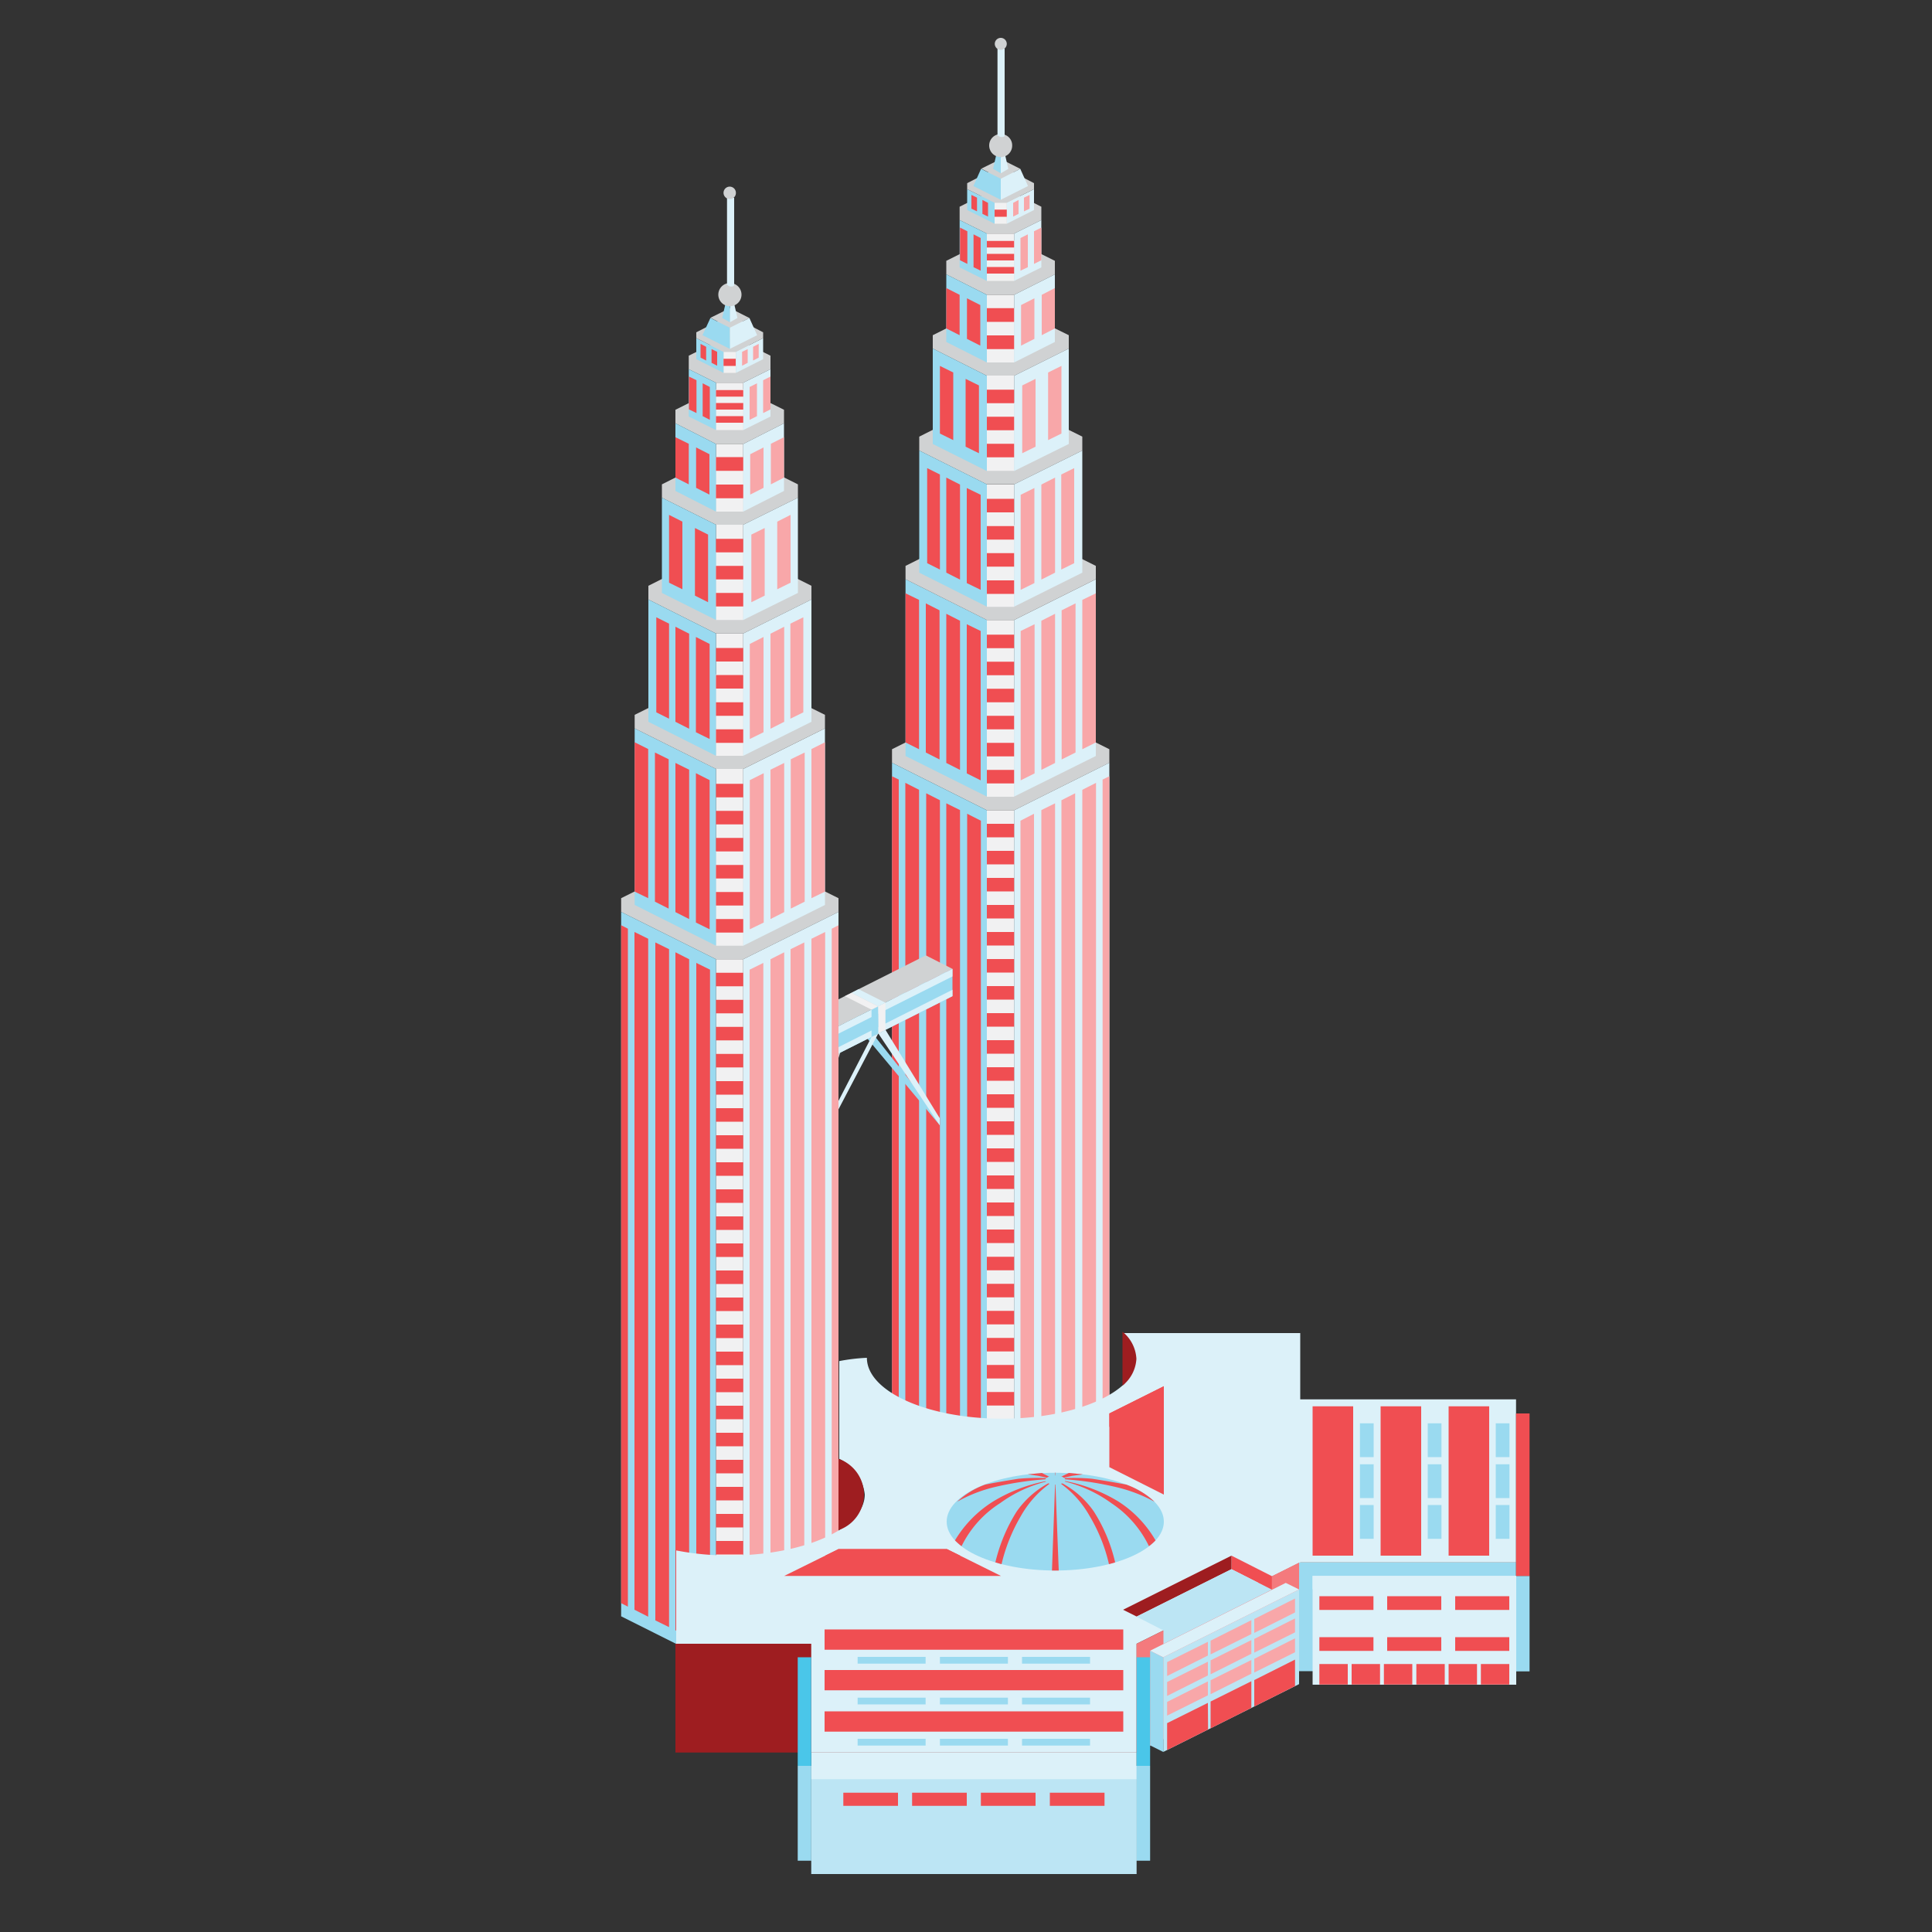 <svg xmlns="http://www.w3.org/2000/svg" viewBox="0 0 100 100"><rect x="0" y="0" width="100" height="100" fill="#333333" stroke="none"/><defs><style>.b0ff6055-3c1a-42e8-9443-a65dfbd14581{fill:#d0d2d3;}.a008544e-a887-4750-85ca-52b9586311c3,.a04e6738-0ea0-4f12-86f1-c31bd79f4d5a,.ada329c9-9a75-4a00-a3a2-ba9395b8b12d,.afdb78f9-b096-4333-b3e5-4594041bb581,.b0ff6055-3c1a-42e8-9443-a65dfbd14581,.b255ae54-2550-483d-a12c-62f6c4609c3f,.b75f6b93-83ef-480c-adfb-5c847c1d2d96,.ba8a91be-91d4-4688-bc63-e645f7694068,.f78381da-125e-49e4-8fa7-9537b46ca23f,.f811ea84-d540-49a7-bb32-411c2b21f317{fill-rule:evenodd;}.a008544e-a887-4750-85ca-52b9586311c3,.a1b93875-0f81-4d1f-8624-3b93d5fd3e56{fill:#f1f1f2;}.f811ea84-d540-49a7-bb32-411c2b21f317,.fa93c3e1-c4c1-4926-bed9-8334db91e149{fill:#dcf1f9;}.b64a9663-c216-4d27-a006-6a61122bcfbb,.b75f6b93-83ef-480c-adfb-5c847c1d2d96{fill:#9adaf0;}.f78381da-125e-49e4-8fa7-9537b46ca23f{fill:#f8a7a9;}.af527576-4858-4eb0-9e8f-e9efcd4bacbf,.b255ae54-2550-483d-a12c-62f6c4609c3f{fill:#f04e52;}.a2ea549a-4ab6-4f92-9ac1-991c442fa5a2,.ada329c9-9a75-4a00-a3a2-ba9395b8b12d{fill:none;}.aa91cd52-304b-41e5-8272-bb7394dfbe84,.afdb78f9-b096-4333-b3e5-4594041bb581{fill:#9e1d20;}.a04e6738-0ea0-4f12-86f1-c31bd79f4d5a{fill:#f47a7d;}.ab830b14-5a38-4a80-8542-fbb05b23d3cd,.ba8a91be-91d4-4688-bc63-e645f7694068{fill:#bce5f4;}.b36e5505-f770-40c1-b64f-4d7fecaf5d70{fill:#4ac6e9;}</style></defs><g id="aa4c24d8-354e-4c05-b138-9ef0042223a7" data-name="Layer 13"><polygon class="b0ff6055-3c1a-42e8-9443-a65dfbd14581" points="57.42 39.48 52.49 41.94 51.08 41.94 46.17 39.48 46.17 38.78 51.08 36.32 52.49 36.32 57.42 38.78 57.42 39.48"/><rect class="a1b93875-0f81-4d1f-8624-3b93d5fd3e56" x="51.08" y="32.09" width="1.41" height="9.15"/><polygon class="f811ea84-d540-49a7-bb32-411c2b21f317" points="56.72 29.98 52.49 32.09 52.49 41.23 56.72 39.13 56.72 29.98"/><polygon class="b75f6b93-83ef-480c-adfb-5c847c1d2d96" points="51.08 32.09 46.87 29.98 46.87 39.13 51.08 41.23 51.08 32.09"/><rect class="a1b93875-0f81-4d1f-8624-3b93d5fd3e56" x="51.08" y="41.94" width="1.41" height="36.46"/><polygon class="b75f6b93-83ef-480c-adfb-5c847c1d2d96" points="51.08 78.4 46.17 75.94 46.17 39.48 51.08 41.94 51.08 78.4"/><polygon class="f811ea84-d540-49a7-bb32-411c2b21f317" points="57.42 75.94 52.49 78.4 52.49 41.94 57.42 39.48 57.42 75.94"/><polygon class="f78381da-125e-49e4-8fa7-9537b46ca23f" points="57.42 75.26 57.07 75.44 57.07 40.35 57.42 40.18 57.42 75.26"/><polygon class="f78381da-125e-49e4-8fa7-9537b46ca23f" points="56.73 75.61 56.02 75.96 56.02 40.88 56.73 40.52 56.73 75.61"/><polygon class="f78381da-125e-49e4-8fa7-9537b46ca23f" points="55.65 76.15 54.94 76.5 54.94 41.42 55.65 41.06 55.65 76.15"/><polygon class="f78381da-125e-49e4-8fa7-9537b46ca23f" points="54.61 76.66 53.9 77.02 53.9 41.93 54.61 41.58 54.61 76.66"/><polygon class="f78381da-125e-49e4-8fa7-9537b46ca23f" points="53.52 77.21 52.82 77.56 52.82 42.48 53.52 42.12 53.52 77.21"/><polygon class="f78381da-125e-49e4-8fa7-9537b46ca23f" points="55.67 31.23 54.95 31.59 54.95 39.31 55.67 38.95 55.67 31.23"/><polygon class="f78381da-125e-49e4-8fa7-9537b46ca23f" points="54.61 31.77 53.9 32.13 53.9 39.85 54.61 39.49 54.61 31.77"/><polygon class="f78381da-125e-49e4-8fa7-9537b46ca23f" points="53.55 32.31 52.83 32.66 52.83 40.39 53.55 40.03 53.55 32.31"/><polygon class="f78381da-125e-49e4-8fa7-9537b46ca23f" points="56.72 30.71 56.02 31.05 56.02 38.78 56.72 38.43 56.72 30.71"/><polygon class="b0ff6055-3c1a-42e8-9443-a65dfbd14581" points="54.6 14.2 54.6 13.5 52.49 12.45 52.49 12.45 52.49 12.43 51.08 12.43 51.08 12.45 51.08 12.45 48.98 13.5 48.98 14.2 51.08 15.26 52.49 15.26 54.6 14.2"/><polygon class="b0ff6055-3c1a-42e8-9443-a65dfbd14581" points="55.32 18.04 52.49 19.45 51.08 19.45 48.28 18.04 48.28 17.35 51.08 15.95 52.49 15.95 55.32 17.35 55.32 18.04"/><rect class="a1b93875-0f81-4d1f-8624-3b93d5fd3e56" x="51.08" y="15.26" width="1.41" height="3.5"/><polygon class="b75f6b93-83ef-480c-adfb-5c847c1d2d96" points="51.08 15.26 48.98 14.2 48.98 17.7 51.08 18.76 51.08 15.26"/><polygon class="f811ea84-d540-49a7-bb32-411c2b21f317" points="54.6 14.2 52.49 15.26 52.49 18.76 54.6 17.7 54.6 14.2"/><polygon class="b0ff6055-3c1a-42e8-9443-a65dfbd14581" points="56.02 23.32 52.49 25.07 51.08 25.07 47.58 23.32 47.58 22.6 51.08 20.84 52.49 20.84 56.02 22.6 56.02 23.32"/><rect class="a1b93875-0f81-4d1f-8624-3b93d5fd3e56" x="51.08" y="19.44" width="1.41" height="4.93"/><polygon class="f811ea84-d540-49a7-bb32-411c2b21f317" points="55.32 18.04 52.49 19.45 52.49 24.38 55.32 22.98 55.32 18.04"/><polygon class="b75f6b93-83ef-480c-adfb-5c847c1d2d96" points="51.08 19.45 48.28 18.04 48.28 22.98 51.08 24.38 51.08 19.45"/><polygon class="b0ff6055-3c1a-42e8-9443-a65dfbd14581" points="56.72 29.98 52.49 32.09 51.08 32.09 46.87 29.98 46.87 29.29 51.08 27.18 52.49 27.18 56.72 29.29 56.72 29.98"/><rect class="a1b93875-0f81-4d1f-8624-3b93d5fd3e56" x="51.08" y="25.08" width="1.41" height="6.33"/><polygon class="f811ea84-d540-49a7-bb32-411c2b21f317" points="56.02 23.32 52.49 25.07 52.49 31.4 56.02 29.64 56.02 23.32"/><polygon class="b75f6b93-83ef-480c-adfb-5c847c1d2d96" points="51.08 25.07 47.58 23.32 47.58 29.64 51.08 31.4 51.08 25.07"/><polygon class="f78381da-125e-49e4-8fa7-9537b46ca23f" points="55.6 24.23 54.93 24.56 54.93 29.48 55.6 29.15 55.6 24.23"/><polygon class="f78381da-125e-49e4-8fa7-9537b46ca23f" points="54.61 24.72 53.9 25.08 53.9 30 54.61 29.64 54.61 24.72"/><polygon class="f78381da-125e-49e4-8fa7-9537b46ca23f" points="53.54 25.26 52.83 25.61 52.83 30.53 53.54 30.18 53.54 25.26"/><polygon class="f78381da-125e-49e4-8fa7-9537b46ca23f" points="54.94 18.94 54.25 19.28 54.25 22.78 54.94 22.44 54.94 18.94"/><polygon class="f78381da-125e-49e4-8fa7-9537b46ca23f" points="53.6 19.61 52.91 19.95 52.91 23.46 53.6 23.12 53.6 19.61"/><polygon class="f78381da-125e-49e4-8fa7-9537b46ca23f" points="54.6 14.91 53.92 15.26 53.92 17.35 54.6 17 54.6 14.91"/><polygon class="f78381da-125e-49e4-8fa7-9537b46ca23f" points="53.54 15.44 52.85 15.79 52.85 17.89 53.54 17.54 53.54 15.44"/><rect class="af527576-4858-4eb0-9e8f-e9efcd4bacbf" x="51.08" y="15.95" width="1.41" height="0.71"/><rect class="af527576-4858-4eb0-9e8f-e9efcd4bacbf" x="51.08" y="17.36" width="1.41" height="0.71"/><rect class="af527576-4858-4eb0-9e8f-e9efcd4bacbf" x="51.08" y="20.17" width="1.41" height="0.7"/><rect class="af527576-4858-4eb0-9e8f-e9efcd4bacbf" x="51.08" y="21.57" width="1.41" height="0.7"/><rect class="af527576-4858-4eb0-9e8f-e9efcd4bacbf" x="51.08" y="22.97" width="1.41" height="0.7"/><rect class="af527576-4858-4eb0-9e8f-e9efcd4bacbf" x="51.08" y="25.82" width="1.41" height="0.7"/><rect class="af527576-4858-4eb0-9e8f-e9efcd4bacbf" x="51.08" y="27.23" width="1.41" height="0.7"/><rect class="af527576-4858-4eb0-9e8f-e9efcd4bacbf" x="51.08" y="28.63" width="1.41" height="0.7"/><rect class="af527576-4858-4eb0-9e8f-e9efcd4bacbf" x="51.08" y="30.04" width="1.41" height="0.7"/><rect class="af527576-4858-4eb0-9e8f-e9efcd4bacbf" x="51.08" y="32.85" width="1.41" height="0.7"/><rect class="af527576-4858-4eb0-9e8f-e9efcd4bacbf" x="51.08" y="34.25" width="1.41" height="0.7"/><rect class="af527576-4858-4eb0-9e8f-e9efcd4bacbf" x="51.08" y="35.65" width="1.41" height="0.7"/><rect class="af527576-4858-4eb0-9e8f-e9efcd4bacbf" x="51.08" y="37.05" width="1.41" height="0.7"/><rect class="af527576-4858-4eb0-9e8f-e9efcd4bacbf" x="51.08" y="38.45" width="1.41" height="0.7"/><rect class="af527576-4858-4eb0-9e8f-e9efcd4bacbf" x="51.08" y="39.85" width="1.41" height="0.7"/><rect class="af527576-4858-4eb0-9e8f-e9efcd4bacbf" x="51.08" y="42.64" width="1.41" height="0.7"/><rect class="af527576-4858-4eb0-9e8f-e9efcd4bacbf" x="51.08" y="44.04" width="1.41" height="0.7"/><rect class="af527576-4858-4eb0-9e8f-e9efcd4bacbf" x="51.08" y="45.44" width="1.41" height="0.7"/><rect class="af527576-4858-4eb0-9e8f-e9efcd4bacbf" x="51.08" y="46.84" width="1.41" height="0.7"/><rect class="af527576-4858-4eb0-9e8f-e9efcd4bacbf" x="51.08" y="48.24" width="1.41" height="0.7"/><rect class="af527576-4858-4eb0-9e8f-e9efcd4bacbf" x="51.08" y="49.64" width="1.41" height="0.7"/><rect class="af527576-4858-4eb0-9e8f-e9efcd4bacbf" x="51.08" y="51.04" width="1.41" height="0.7"/><rect class="af527576-4858-4eb0-9e8f-e9efcd4bacbf" x="51.08" y="52.44" width="1.41" height="0.7"/><rect class="af527576-4858-4eb0-9e8f-e9efcd4bacbf" x="51.08" y="53.84" width="1.41" height="0.7"/><rect class="af527576-4858-4eb0-9e8f-e9efcd4bacbf" x="51.08" y="55.24" width="1.41" height="0.7"/><rect class="af527576-4858-4eb0-9e8f-e9efcd4bacbf" x="51.08" y="56.64" width="1.41" height="0.7"/><rect class="af527576-4858-4eb0-9e8f-e9efcd4bacbf" x="51.08" y="58.04" width="1.41" height="0.7"/><rect class="af527576-4858-4eb0-9e8f-e9efcd4bacbf" x="51.08" y="59.44" width="1.41" height="0.7"/><rect class="af527576-4858-4eb0-9e8f-e9efcd4bacbf" x="51.08" y="60.84" width="1.41" height="0.7"/><rect class="af527576-4858-4eb0-9e8f-e9efcd4bacbf" x="51.08" y="62.24" width="1.41" height="0.7"/><rect class="af527576-4858-4eb0-9e8f-e9efcd4bacbf" x="51.08" y="63.64" width="1.41" height="0.7"/><rect class="af527576-4858-4eb0-9e8f-e9efcd4bacbf" x="51.08" y="65.05" width="1.41" height="0.7"/><rect class="af527576-4858-4eb0-9e8f-e9efcd4bacbf" x="51.08" y="66.45" width="1.41" height="0.7"/><rect class="af527576-4858-4eb0-9e8f-e9efcd4bacbf" x="51.08" y="67.85" width="1.41" height="0.7"/><rect class="af527576-4858-4eb0-9e8f-e9efcd4bacbf" x="51.08" y="69.25" width="1.41" height="0.7"/><rect class="af527576-4858-4eb0-9e8f-e9efcd4bacbf" x="51.08" y="70.65" width="1.41" height="0.7"/><rect class="af527576-4858-4eb0-9e8f-e9efcd4bacbf" x="51.08" y="72.05" width="1.41" height="0.7"/><rect class="af527576-4858-4eb0-9e8f-e9efcd4bacbf" x="51.08" y="73.45" width="1.41" height="0.7"/><rect class="af527576-4858-4eb0-9e8f-e9efcd4bacbf" x="51.08" y="74.85" width="1.41" height="0.7"/><rect class="af527576-4858-4eb0-9e8f-e9efcd4bacbf" x="51.08" y="76.25" width="1.41" height="0.7"/><polygon class="b255ae54-2550-483d-a12c-62f6c4609c3f" points="46.17 75.26 46.52 75.44 46.52 40.35 46.17 40.18 46.17 75.26"/><polygon class="b255ae54-2550-483d-a12c-62f6c4609c3f" points="46.86 75.61 47.57 75.96 47.57 40.88 46.86 40.52 46.86 75.61"/><polygon class="b255ae54-2550-483d-a12c-62f6c4609c3f" points="47.94 76.15 48.65 76.5 48.65 41.42 47.94 41.06 47.94 76.15"/><polygon class="b255ae54-2550-483d-a12c-62f6c4609c3f" points="48.98 76.66 49.69 77.02 49.69 41.93 48.98 41.58 48.98 76.66"/><polygon class="b255ae54-2550-483d-a12c-62f6c4609c3f" points="50.06 77.21 50.77 77.56 50.77 42.48 50.06 42.12 50.06 77.21"/><polygon class="b255ae54-2550-483d-a12c-62f6c4609c3f" points="47.92 31.23 48.63 31.59 48.63 39.31 47.92 38.95 47.92 31.23"/><polygon class="b255ae54-2550-483d-a12c-62f6c4609c3f" points="48.98 31.77 49.69 32.13 49.69 39.85 48.98 39.49 48.98 31.77"/><polygon class="b255ae54-2550-483d-a12c-62f6c4609c3f" points="50.04 32.31 50.76 32.66 50.76 40.39 50.04 40.03 50.04 32.31"/><polygon class="b255ae54-2550-483d-a12c-62f6c4609c3f" points="46.87 30.71 47.57 31.05 47.57 38.78 46.87 38.43 46.87 30.71"/><polygon class="b255ae54-2550-483d-a12c-62f6c4609c3f" points="47.99 24.23 48.65 24.56 48.65 29.48 47.99 29.15 47.99 24.23"/><polygon class="b255ae54-2550-483d-a12c-62f6c4609c3f" points="48.98 24.72 49.69 25.08 49.69 30 48.98 29.64 48.98 24.72"/><polygon class="b255ae54-2550-483d-a12c-62f6c4609c3f" points="50.04 25.26 50.76 25.61 50.76 30.53 50.04 30.18 50.04 25.26"/><polygon class="b255ae54-2550-483d-a12c-62f6c4609c3f" points="48.65 18.94 49.34 19.28 49.34 22.78 48.65 22.44 48.65 18.94"/><polygon class="b255ae54-2550-483d-a12c-62f6c4609c3f" points="49.98 19.61 50.67 19.95 50.67 23.46 49.98 23.12 49.98 19.61"/><polygon class="b255ae54-2550-483d-a12c-62f6c4609c3f" points="48.98 14.91 49.67 15.26 49.67 17.35 48.98 17 48.98 14.91"/><polygon class="b255ae54-2550-483d-a12c-62f6c4609c3f" points="50.05 15.44 50.74 15.79 50.74 17.89 50.05 17.54 50.05 15.44"/><polygon class="b0ff6055-3c1a-42e8-9443-a65dfbd14581" points="53.9 11.39 53.9 10.7 52.49 9.99 51.08 9.99 49.67 10.7 49.67 11.39 51.08 12.09 52.49 12.09 53.9 11.39"/><polygon class="f811ea84-d540-49a7-bb32-411c2b21f317" points="53.9 11.39 52.49 12.09 52.49 14.54 53.9 13.84 53.9 11.39"/><rect class="a1b93875-0f81-4d1f-8624-3b93d5fd3e56" x="51.08" y="12.09" width="1.41" height="2.45"/><polygon class="b75f6b93-83ef-480c-adfb-5c847c1d2d96" points="51.08 12.09 49.67 11.39 49.67 13.84 51.08 14.54 51.08 12.09"/><polygon class="f78381da-125e-49e4-8fa7-9537b46ca23f" points="53.9 11.78 53.52 11.97 53.52 13.66 53.9 13.47 53.9 11.78"/><polygon class="f78381da-125e-49e4-8fa7-9537b46ca23f" points="53.2 12.13 52.82 12.32 52.82 14.01 53.2 13.83 53.2 12.13"/><rect class="af527576-4858-4eb0-9e8f-e9efcd4bacbf" x="51.08" y="12.47" width="1.41" height="0.34"/><rect class="af527576-4858-4eb0-9e8f-e9efcd4bacbf" x="51.08" y="13.14" width="1.41" height="0.34"/><rect class="af527576-4858-4eb0-9e8f-e9efcd4bacbf" x="51.08" y="13.82" width="1.41" height="0.34"/><polygon class="b255ae54-2550-483d-a12c-62f6c4609c3f" points="49.69 11.78 50.07 11.97 50.07 13.66 49.69 13.47 49.69 11.78"/><polygon class="b255ae54-2550-483d-a12c-62f6c4609c3f" points="50.39 12.13 50.76 12.32 50.76 14.01 50.39 13.83 50.39 12.13"/><polygon class="f811ea84-d540-49a7-bb32-411c2b21f317" points="53.52 10.87 52.11 11.58 52.11 10.49 53.52 9.79 53.52 10.87"/><rect class="a1b93875-0f81-4d1f-8624-3b93d5fd3e56" x="51.48" y="10.49" width="0.63" height="1.09"/><polygon class="b75f6b93-83ef-480c-adfb-5c847c1d2d96" points="50.06 10.87 51.48 11.58 51.48 10.49 50.06 9.79 50.06 10.87"/><polygon class="b0ff6055-3c1a-42e8-9443-a65dfbd14581" points="53.52 9.48 53.52 9.79 52.11 10.49 51.48 10.49 50.06 9.79 50.06 9.48 51.8 8.59 53.52 9.48"/><polygon class="f78381da-125e-49e4-8fa7-9537b46ca23f" points="53.29 10.09 53 10.23 53 10.94 53.29 10.8 53.29 10.09"/><polygon class="f78381da-125e-49e4-8fa7-9537b46ca23f" points="52.72 10.35 52.44 10.5 52.44 11.21 52.72 11.07 52.72 10.35"/><polygon class="b255ae54-2550-483d-a12c-62f6c4609c3f" points="50.28 10.09 50.57 10.23 50.57 10.94 50.28 10.8 50.28 10.09"/><polygon class="b255ae54-2550-483d-a12c-62f6c4609c3f" points="50.85 10.35 51.14 10.5 51.14 11.21 50.85 11.07 50.85 10.35"/><polygon class="b0ff6055-3c1a-42e8-9443-a65dfbd14581" points="52.81 8.74 51.8 9.25 50.79 8.73 51.8 8.23 52.81 8.74"/><polygon class="f811ea84-d540-49a7-bb32-411c2b21f317" points="52.81 8.74 51.8 9.25 51.8 10.34 53.21 9.63 52.81 8.74"/><polygon class="b75f6b93-83ef-480c-adfb-5c847c1d2d96" points="50.78 8.74 51.8 9.25 51.8 10.34 50.38 9.63 50.78 8.74"/><polygon class="f811ea84-d540-49a7-bb32-411c2b21f317" points="51.8 8.13 52.02 8 52.19 8.74 51.8 8.97 51.8 8.13"/><polygon class="b75f6b93-83ef-480c-adfb-5c847c1d2d96" points="51.8 8.13 51.57 8 51.4 8.74 51.8 8.97 51.8 8.13"/><path class="b0ff6055-3c1a-42e8-9443-a65dfbd14581" d="M51.8,6.94a.59.59,0,0,0-.6.59.6.6,0,0,0,.6.6.59.59,0,0,0,.59-.6A.58.58,0,0,0,51.8,6.94Z"/><path class="f811ea84-d540-49a7-bb32-411c2b21f317" d="M52,2.52h-.37V7s0,0,0,0,.09.09.19.09S52,7.09,52,7s0,0,0,0Z"/><path class="b0ff6055-3c1a-42e8-9443-a65dfbd14581" d="M51.8,2.58a.31.31,0,1,1,.31-.31A.31.31,0,0,1,51.8,2.58Z"/><polygon class="b0ff6055-3c1a-42e8-9443-a65dfbd14581" points="54.62 76.22 54.63 76.22 54.62 76.58 54.61 76.22 54.62 76.22"/><rect class="af527576-4858-4eb0-9e8f-e9efcd4bacbf" x="51.48" y="10.85" width="0.63" height="0.37"/><polyline class="ada329c9-9a75-4a00-a3a2-ba9395b8b12d" points="51.08 35.65 51.08 32.09 52.49 32.09 52.49 41.23 51.08 41.23 51.08 35.65"/><rect class="a2ea549a-4ab6-4f92-9ac1-991c442fa5a2" x="51.08" y="41.94" width="1.41" height="36.46"/><rect class="a2ea549a-4ab6-4f92-9ac1-991c442fa5a2" x="51.08" y="15.26" width="1.41" height="3.5"/><rect class="a2ea549a-4ab6-4f92-9ac1-991c442fa5a2" x="51.08" y="19.44" width="1.41" height="4.93"/><rect class="a2ea549a-4ab6-4f92-9ac1-991c442fa5a2" x="51.08" y="25.08" width="1.41" height="6.33"/><rect class="a2ea549a-4ab6-4f92-9ac1-991c442fa5a2" x="51.08" y="12.09" width="1.41" height="2.45"/><rect class="a2ea549a-4ab6-4f92-9ac1-991c442fa5a2" x="51.48" y="10.49" width="0.63" height="1.09"/><polygon class="ada329c9-9a75-4a00-a3a2-ba9395b8b12d" points="56.72 29.98 52.49 32.09 52.49 41.23 56.72 39.13 56.72 29.98"/><polygon class="ada329c9-9a75-4a00-a3a2-ba9395b8b12d" points="57.42 75.94 52.49 78.4 52.49 41.94 57.42 39.48 57.42 75.94"/><polygon class="ada329c9-9a75-4a00-a3a2-ba9395b8b12d" points="54.6 14.2 52.49 15.26 52.49 18.76 54.6 17.7 54.6 14.2"/><polygon class="ada329c9-9a75-4a00-a3a2-ba9395b8b12d" points="55.32 18.04 52.49 19.45 52.49 24.38 55.32 22.98 55.32 18.04"/><polygon class="ada329c9-9a75-4a00-a3a2-ba9395b8b12d" points="56.02 23.32 52.49 25.07 52.49 31.4 56.02 29.64 56.02 23.32"/><polygon class="ada329c9-9a75-4a00-a3a2-ba9395b8b12d" points="53.9 11.39 52.49 12.09 52.49 14.54 53.9 13.84 53.9 11.39"/><polygon class="ada329c9-9a75-4a00-a3a2-ba9395b8b12d" points="53.52 10.87 52.11 11.58 52.11 10.49 53.52 9.79 53.52 10.87"/><polygon class="ada329c9-9a75-4a00-a3a2-ba9395b8b12d" points="52.81 8.74 51.8 9.25 51.8 10.34 53.21 9.63 52.81 8.74"/><polygon class="ada329c9-9a75-4a00-a3a2-ba9395b8b12d" points="51.8 8.13 52.02 8 52.19 8.74 51.8 8.97 51.8 8.13"/><path class="ada329c9-9a75-4a00-a3a2-ba9395b8b12d" d="M52,2.52h-.37V7s0,0,0,0,.09.09.19.09S52,7.09,52,7s0,0,0,0Z"/><polygon class="ada329c9-9a75-4a00-a3a2-ba9395b8b12d" points="51.08 32.09 46.87 29.98 46.87 39.13 51.08 41.23 51.08 32.09"/><polygon class="ada329c9-9a75-4a00-a3a2-ba9395b8b12d" points="51.08 78.4 46.17 75.94 46.17 39.48 51.08 41.94 51.08 78.4"/><polygon class="ada329c9-9a75-4a00-a3a2-ba9395b8b12d" points="51.08 15.26 48.98 14.2 48.98 17.7 51.08 18.76 51.08 15.26"/><polygon class="ada329c9-9a75-4a00-a3a2-ba9395b8b12d" points="51.08 19.45 48.28 18.04 48.28 22.98 51.08 24.38 51.08 19.45"/><polygon class="ada329c9-9a75-4a00-a3a2-ba9395b8b12d" points="51.08 25.07 47.58 23.32 47.58 29.64 51.08 31.4 51.08 25.07"/><polygon class="ada329c9-9a75-4a00-a3a2-ba9395b8b12d" points="51.08 12.09 49.67 11.39 49.67 13.84 51.08 14.54 51.08 12.09"/><polygon class="ada329c9-9a75-4a00-a3a2-ba9395b8b12d" points="50.06 10.87 51.48 11.58 51.48 10.49 50.06 9.79 50.06 10.87"/><polygon class="ada329c9-9a75-4a00-a3a2-ba9395b8b12d" points="50.78 8.74 51.8 9.25 51.8 10.34 50.38 9.63 50.78 8.74"/><polygon class="ada329c9-9a75-4a00-a3a2-ba9395b8b12d" points="51.8 8.13 51.57 8 51.4 8.74 51.8 8.97 51.8 8.13"/><polygon class="b0ff6055-3c1a-42e8-9443-a65dfbd14581" points="43.72 52.96 40.94 61.75 40.94 62.11 44.06 52.79 43.72 52.96"/><polygon class="b75f6b93-83ef-480c-adfb-5c847c1d2d96" points="44.45 52.59 48.64 57.88 48.64 58.24 44.08 52.78 44.45 52.59"/><polygon class="f811ea84-d540-49a7-bb32-411c2b21f317" points="48.64 57.88 45.83 53.3 45.46 53.49 48.64 58.24 48.64 57.88"/><polygon class="f811ea84-d540-49a7-bb32-411c2b21f317" points="40.94 61.75 45.11 53.67 45.46 53.49 40.94 62.11 40.94 61.75"/><polygon class="b0ff6055-3c1a-42e8-9443-a65dfbd14581" points="49.3 50.15 47.92 49.45 40.23 53.32 41.61 54.02 49.3 50.15"/><polygon class="b75f6b93-83ef-480c-adfb-5c847c1d2d96" points="49.3 50.15 49.3 51.56 41.61 55.43 41.61 54.02 49.3 50.15"/><polygon class="f811ea84-d540-49a7-bb32-411c2b21f317" points="49.3 51.23 49.3 51.56 41.61 55.43 41.61 55.1 49.3 51.23"/><polygon class="f811ea84-d540-49a7-bb32-411c2b21f317" points="49.3 50.15 49.3 50.54 41.61 54.4 41.61 54.02 49.3 50.15"/><polygon class="a008544e-a887-4750-85ca-52b9586311c3" points="45.83 51.9 45.83 53.3 45.46 53.49 45.45 52.09 45.83 51.9"/><polygon class="b75f6b93-83ef-480c-adfb-5c847c1d2d96" points="45.11 52.26 45.11 53.67 45.46 53.49 45.45 52.09 45.11 52.26"/><polygon class="f811ea84-d540-49a7-bb32-411c2b21f317" points="45.83 51.9 44.44 51.2 44.07 51.39 45.45 52.09 45.83 51.9"/><polygon class="a008544e-a887-4750-85ca-52b9586311c3" points="45.11 52.26 43.73 51.56 44.07 51.39 45.45 52.09 45.11 52.26"/><polygon class="b0ff6055-3c1a-42e8-9443-a65dfbd14581" points="43.4 47.2 38.47 49.65 37.06 49.65 32.15 47.2 32.15 46.49 37.06 44.04 38.47 44.04 43.4 46.49 43.4 47.2"/><rect class="a1b93875-0f81-4d1f-8624-3b93d5fd3e56" x="37.06" y="39.8" width="1.41" height="9.15"/><polygon class="f811ea84-d540-49a7-bb32-411c2b21f317" points="42.7 37.7 38.47 39.8 38.47 48.95 42.7 46.84 42.7 37.7"/><polygon class="b75f6b93-83ef-480c-adfb-5c847c1d2d96" points="37.06 39.8 32.85 37.7 32.85 46.84 37.06 48.95 37.06 39.8"/><rect class="a1b93875-0f81-4d1f-8624-3b93d5fd3e56" x="37.06" y="49.65" width="1.41" height="36.46"/><polygon class="b75f6b93-83ef-480c-adfb-5c847c1d2d96" points="37.06 86.12 32.15 83.66 32.15 47.2 37.06 49.65 37.06 86.12"/><polygon class="f811ea84-d540-49a7-bb32-411c2b21f317" points="43.4 83.66 38.47 86.12 38.47 49.65 43.4 47.2 43.4 83.66"/><polygon class="f78381da-125e-49e4-8fa7-9537b46ca23f" points="43.4 82.98 43.05 83.16 43.05 48.07 43.4 47.89 43.4 82.98"/><polygon class="f78381da-125e-49e4-8fa7-9537b46ca23f" points="42.71 83.32 42 83.68 42 48.59 42.71 48.24 42.71 83.32"/><polygon class="f78381da-125e-49e4-8fa7-9537b46ca23f" points="41.63 83.87 40.92 84.22 40.92 49.13 41.63 48.78 41.63 83.87"/><polygon class="f78381da-125e-49e4-8fa7-9537b46ca23f" points="40.59 84.38 39.88 84.73 39.88 49.65 40.59 49.29 40.59 84.38"/><polygon class="f78381da-125e-49e4-8fa7-9537b46ca23f" points="39.51 84.92 38.8 85.28 38.8 50.19 39.51 49.84 39.51 84.92"/><polygon class="f78381da-125e-49e4-8fa7-9537b46ca23f" points="41.65 38.95 40.93 39.3 40.93 47.03 41.65 46.67 41.65 38.95"/><polygon class="f78381da-125e-49e4-8fa7-9537b46ca23f" points="40.59 39.49 39.88 39.84 39.88 47.57 40.59 47.21 40.59 39.49"/><polygon class="f78381da-125e-49e4-8fa7-9537b46ca23f" points="39.53 40.02 38.81 40.38 38.81 48.1 39.53 47.75 39.53 40.02"/><polygon class="f78381da-125e-49e4-8fa7-9537b46ca23f" points="42.7 38.42 42 38.77 42 46.49 42.7 46.15 42.7 38.42"/><polygon class="b0ff6055-3c1a-42e8-9443-a65dfbd14581" points="40.58 21.91 40.58 21.21 38.47 20.16 38.47 20.16 38.47 20.15 37.06 20.15 37.06 20.16 37.06 20.16 34.96 21.21 34.96 21.91 37.06 22.98 38.47 22.98 40.58 21.91"/><polygon class="b0ff6055-3c1a-42e8-9443-a65dfbd14581" points="41.3 25.76 38.47 27.16 37.06 27.16 34.26 25.76 34.26 25.07 37.06 23.66 38.47 23.66 41.3 25.07 41.3 25.76"/><rect class="a1b93875-0f81-4d1f-8624-3b93d5fd3e56" x="37.06" y="22.98" width="1.41" height="3.5"/><polygon class="b75f6b93-83ef-480c-adfb-5c847c1d2d96" points="37.06 22.98 34.96 21.91 34.96 25.41 37.06 26.48 37.06 22.98"/><polygon class="f811ea84-d540-49a7-bb32-411c2b21f317" points="40.58 21.91 38.47 22.98 38.47 26.48 40.58 25.41 40.58 21.91"/><polygon class="b0ff6055-3c1a-42e8-9443-a65dfbd14581" points="42 31.03 38.47 32.79 37.06 32.79 33.56 31.03 33.56 30.32 37.06 28.56 38.47 28.56 42 30.32 42 31.03"/><rect class="a1b93875-0f81-4d1f-8624-3b93d5fd3e56" x="37.06" y="27.16" width="1.41" height="4.93"/><polygon class="f811ea84-d540-49a7-bb32-411c2b21f317" points="41.3 25.76 38.47 27.16 38.47 32.09 41.3 30.69 41.3 25.76"/><polygon class="b75f6b93-83ef-480c-adfb-5c847c1d2d96" points="37.06 27.16 34.26 25.76 34.26 30.69 37.06 32.09 37.06 27.16"/><polygon class="b0ff6055-3c1a-42e8-9443-a65dfbd14581" points="42.7 37.7 38.47 39.8 37.06 39.8 32.85 37.7 32.85 37 37.06 34.9 38.47 34.9 42.7 37 42.7 37.7"/><rect class="a1b93875-0f81-4d1f-8624-3b93d5fd3e56" x="37.06" y="32.79" width="1.41" height="6.33"/><polygon class="f811ea84-d540-49a7-bb32-411c2b21f317" points="42 31.03 38.47 32.79 38.47 39.12 42 37.36 42 31.03"/><polygon class="b75f6b93-83ef-480c-adfb-5c847c1d2d96" points="37.06 32.79 33.56 31.03 33.56 37.36 37.06 39.12 37.06 32.79"/><polygon class="f78381da-125e-49e4-8fa7-9537b46ca23f" points="41.58 31.95 40.91 32.28 40.91 37.2 41.58 36.87 41.58 31.95"/><polygon class="f78381da-125e-49e4-8fa7-9537b46ca23f" points="40.59 32.44 39.88 32.8 39.88 37.72 40.59 37.36 40.59 32.44"/><polygon class="f78381da-125e-49e4-8fa7-9537b46ca23f" points="39.52 32.97 38.81 33.33 38.81 38.25 39.52 37.9 39.52 32.97"/><polygon class="f78381da-125e-49e4-8fa7-9537b46ca23f" points="40.92 26.65 40.23 27 40.23 30.5 40.92 30.16 40.92 26.65"/><polygon class="f78381da-125e-49e4-8fa7-9537b46ca23f" points="39.58 27.33 38.89 27.67 38.89 31.17 39.58 30.83 39.58 27.33"/><polygon class="f78381da-125e-49e4-8fa7-9537b46ca23f" points="40.58 22.63 39.9 22.97 39.9 25.07 40.58 24.72 40.58 22.63"/><polygon class="f78381da-125e-49e4-8fa7-9537b46ca23f" points="39.52 23.16 38.83 23.51 38.83 25.6 39.52 25.25 39.52 23.16"/><rect class="af527576-4858-4eb0-9e8f-e9efcd4bacbf" x="37.06" y="23.66" width="1.41" height="0.71"/><rect class="af527576-4858-4eb0-9e8f-e9efcd4bacbf" x="37.06" y="25.08" width="1.41" height="0.71"/><rect class="af527576-4858-4eb0-9e8f-e9efcd4bacbf" x="37.06" y="27.89" width="1.41" height="0.7"/><rect class="af527576-4858-4eb0-9e8f-e9efcd4bacbf" x="37.06" y="29.29" width="1.41" height="0.7"/><rect class="af527576-4858-4eb0-9e8f-e9efcd4bacbf" x="37.06" y="30.69" width="1.41" height="0.7"/><rect class="af527576-4858-4eb0-9e8f-e9efcd4bacbf" x="37.06" y="33.54" width="1.41" height="0.7"/><rect class="af527576-4858-4eb0-9e8f-e9efcd4bacbf" x="37.06" y="34.94" width="1.41" height="0.7"/><rect class="af527576-4858-4eb0-9e8f-e9efcd4bacbf" x="37.06" y="36.35" width="1.41" height="0.7"/><rect class="af527576-4858-4eb0-9e8f-e9efcd4bacbf" x="37.06" y="37.75" width="1.41" height="0.7"/><rect class="af527576-4858-4eb0-9e8f-e9efcd4bacbf" x="37.06" y="40.57" width="1.41" height="0.7"/><rect class="af527576-4858-4eb0-9e8f-e9efcd4bacbf" x="37.06" y="41.97" width="1.41" height="0.7"/><rect class="af527576-4858-4eb0-9e8f-e9efcd4bacbf" x="37.06" y="43.37" width="1.41" height="0.7"/><rect class="af527576-4858-4eb0-9e8f-e9efcd4bacbf" x="37.06" y="44.77" width="1.41" height="0.7"/><rect class="af527576-4858-4eb0-9e8f-e9efcd4bacbf" x="37.06" y="46.17" width="1.41" height="0.7"/><rect class="af527576-4858-4eb0-9e8f-e9efcd4bacbf" x="37.06" y="47.57" width="1.41" height="0.7"/><rect class="af527576-4858-4eb0-9e8f-e9efcd4bacbf" x="37.06" y="50.35" width="1.41" height="0.7"/><rect class="af527576-4858-4eb0-9e8f-e9efcd4bacbf" x="37.06" y="51.75" width="1.41" height="0.7"/><rect class="af527576-4858-4eb0-9e8f-e9efcd4bacbf" x="37.06" y="53.15" width="1.41" height="0.7"/><rect class="af527576-4858-4eb0-9e8f-e9efcd4bacbf" x="37.06" y="54.55" width="1.41" height="0.7"/><rect class="af527576-4858-4eb0-9e8f-e9efcd4bacbf" x="37.06" y="55.96" width="1.41" height="0.7"/><rect class="af527576-4858-4eb0-9e8f-e9efcd4bacbf" x="37.06" y="57.36" width="1.41" height="0.7"/><rect class="af527576-4858-4eb0-9e8f-e9efcd4bacbf" x="37.06" y="58.76" width="1.41" height="0.7"/><rect class="af527576-4858-4eb0-9e8f-e9efcd4bacbf" x="37.06" y="60.16" width="1.41" height="0.7"/><rect class="af527576-4858-4eb0-9e8f-e9efcd4bacbf" x="37.06" y="61.56" width="1.41" height="0.7"/><rect class="af527576-4858-4eb0-9e8f-e9efcd4bacbf" x="37.06" y="62.96" width="1.41" height="0.7"/><rect class="af527576-4858-4eb0-9e8f-e9efcd4bacbf" x="37.06" y="64.36" width="1.41" height="0.7"/><rect class="af527576-4858-4eb0-9e8f-e9efcd4bacbf" x="37.06" y="65.76" width="1.41" height="0.7"/><rect class="af527576-4858-4eb0-9e8f-e9efcd4bacbf" x="37.06" y="67.16" width="1.41" height="0.7"/><rect class="af527576-4858-4eb0-9e8f-e9efcd4bacbf" x="37.06" y="68.56" width="1.41" height="0.7"/><rect class="af527576-4858-4eb0-9e8f-e9efcd4bacbf" x="37.06" y="69.96" width="1.41" height="0.7"/><rect class="af527576-4858-4eb0-9e8f-e9efcd4bacbf" x="37.06" y="71.36" width="1.41" height="0.7"/><rect class="af527576-4858-4eb0-9e8f-e9efcd4bacbf" x="37.06" y="72.76" width="1.41" height="0.7"/><rect class="af527576-4858-4eb0-9e8f-e9efcd4bacbf" x="37.06" y="74.16" width="1.41" height="0.7"/><rect class="af527576-4858-4eb0-9e8f-e9efcd4bacbf" x="37.06" y="75.56" width="1.41" height="0.7"/><rect class="af527576-4858-4eb0-9e8f-e9efcd4bacbf" x="37.06" y="76.96" width="1.41" height="0.7"/><rect class="af527576-4858-4eb0-9e8f-e9efcd4bacbf" x="37.06" y="78.36" width="1.41" height="0.7"/><rect class="af527576-4858-4eb0-9e8f-e9efcd4bacbf" x="37.06" y="79.76" width="1.41" height="0.7"/><rect class="af527576-4858-4eb0-9e8f-e9efcd4bacbf" x="37.06" y="81.16" width="1.41" height="0.7"/><rect class="af527576-4858-4eb0-9e8f-e9efcd4bacbf" x="37.06" y="82.57" width="1.41" height="0.7"/><rect class="af527576-4858-4eb0-9e8f-e9efcd4bacbf" x="37.06" y="83.97" width="1.41" height="0.7"/><polygon class="b255ae54-2550-483d-a12c-62f6c4609c3f" points="32.15 82.98 32.5 83.16 32.5 48.07 32.15 47.89 32.15 82.98"/><polygon class="b255ae54-2550-483d-a12c-62f6c4609c3f" points="32.84 83.32 33.55 83.68 33.55 48.59 32.84 48.24 32.84 83.32"/><polygon class="b255ae54-2550-483d-a12c-62f6c4609c3f" points="33.92 83.87 34.63 84.22 34.63 49.13 33.92 48.78 33.92 83.87"/><polygon class="b255ae54-2550-483d-a12c-62f6c4609c3f" points="34.96 84.38 35.67 84.73 35.67 49.65 34.96 49.29 34.96 84.38"/><polygon class="b255ae54-2550-483d-a12c-62f6c4609c3f" points="36.04 84.92 36.75 85.28 36.75 50.19 36.04 49.84 36.04 84.92"/><polygon class="b255ae54-2550-483d-a12c-62f6c4609c3f" points="33.9 38.95 34.61 39.3 34.61 47.03 33.9 46.67 33.9 38.95"/><polygon class="b255ae54-2550-483d-a12c-62f6c4609c3f" points="34.96 39.49 35.67 39.84 35.67 47.57 34.96 47.21 34.96 39.49"/><polygon class="b255ae54-2550-483d-a12c-62f6c4609c3f" points="36.02 40.02 36.73 40.38 36.73 48.1 36.02 47.75 36.02 40.02"/><polygon class="b255ae54-2550-483d-a12c-62f6c4609c3f" points="32.85 38.42 33.55 38.77 33.55 46.49 32.85 46.15 32.85 38.42"/><polygon class="b255ae54-2550-483d-a12c-62f6c4609c3f" points="33.97 31.95 34.63 32.28 34.63 37.2 33.97 36.87 33.97 31.95"/><polygon class="b255ae54-2550-483d-a12c-62f6c4609c3f" points="34.96 32.44 35.67 32.8 35.67 37.72 34.96 37.36 34.96 32.44"/><polygon class="b255ae54-2550-483d-a12c-62f6c4609c3f" points="36.02 32.97 36.73 33.33 36.73 38.25 36.02 37.9 36.02 32.97"/><polygon class="b255ae54-2550-483d-a12c-62f6c4609c3f" points="34.63 26.65 35.32 27 35.32 30.5 34.63 30.16 34.63 26.65"/><polygon class="b255ae54-2550-483d-a12c-62f6c4609c3f" points="35.97 27.33 36.65 27.67 36.65 31.17 35.97 30.83 35.97 27.33"/><polygon class="b255ae54-2550-483d-a12c-62f6c4609c3f" points="34.96 22.63 35.65 22.97 35.65 25.07 34.96 24.72 34.96 22.63"/><polygon class="b255ae54-2550-483d-a12c-62f6c4609c3f" points="36.03 23.16 36.72 23.51 36.72 25.6 36.03 25.25 36.03 23.16"/><polygon class="b0ff6055-3c1a-42e8-9443-a65dfbd14581" points="39.88 19.11 39.88 18.41 38.47 17.71 37.06 17.71 35.65 18.41 35.65 19.11 37.06 19.81 38.47 19.81 39.88 19.11"/><polygon class="f811ea84-d540-49a7-bb32-411c2b21f317" points="39.88 19.11 38.47 19.81 38.47 22.26 39.88 21.56 39.88 19.11"/><rect class="a1b93875-0f81-4d1f-8624-3b93d5fd3e56" x="37.06" y="19.81" width="1.41" height="2.45"/><polygon class="b75f6b93-83ef-480c-adfb-5c847c1d2d96" points="37.06 19.81 35.65 19.11 35.65 21.56 37.06 22.26 37.06 19.81"/><polygon class="f78381da-125e-49e4-8fa7-9537b46ca23f" points="39.88 19.49 39.5 19.68 39.5 21.38 39.88 21.19 39.88 19.49"/><polygon class="f78381da-125e-49e4-8fa7-9537b46ca23f" points="39.18 19.84 38.8 20.03 38.8 21.73 39.18 21.54 39.18 19.84"/><rect class="af527576-4858-4eb0-9e8f-e9efcd4bacbf" x="37.06" y="20.19" width="1.41" height="0.34"/><rect class="af527576-4858-4eb0-9e8f-e9efcd4bacbf" x="37.06" y="20.86" width="1.41" height="0.34"/><rect class="af527576-4858-4eb0-9e8f-e9efcd4bacbf" x="37.06" y="21.54" width="1.41" height="0.34"/><polygon class="b255ae54-2550-483d-a12c-62f6c4609c3f" points="35.66 19.49 36.05 19.68 36.05 21.38 35.66 21.19 35.66 19.49"/><polygon class="b255ae54-2550-483d-a12c-62f6c4609c3f" points="36.37 19.84 36.74 20.03 36.74 21.73 36.37 21.54 36.37 19.84"/><polygon class="f811ea84-d540-49a7-bb32-411c2b21f317" points="39.5 18.59 38.09 19.3 38.09 18.21 39.5 17.5 39.5 18.59"/><rect class="a1b93875-0f81-4d1f-8624-3b93d5fd3e56" x="37.45" y="18.21" width="0.63" height="1.09"/><polygon class="b75f6b93-83ef-480c-adfb-5c847c1d2d96" points="36.04 18.59 37.45 19.3 37.45 18.21 36.04 17.5 36.04 18.59"/><polygon class="b0ff6055-3c1a-42e8-9443-a65dfbd14581" points="39.5 17.2 39.5 17.5 38.09 18.21 37.45 18.21 36.04 17.5 36.04 17.2 37.78 16.31 39.5 17.2"/><polygon class="f78381da-125e-49e4-8fa7-9537b46ca23f" points="39.27 17.8 38.98 17.95 38.98 18.66 39.27 18.51 39.27 17.8"/><polygon class="f78381da-125e-49e4-8fa7-9537b46ca23f" points="38.7 18.07 38.41 18.21 38.41 18.93 38.7 18.78 38.7 18.07"/><polygon class="b255ae54-2550-483d-a12c-62f6c4609c3f" points="36.26 17.8 36.55 17.95 36.55 18.66 36.26 18.51 36.26 17.8"/><polygon class="b255ae54-2550-483d-a12c-62f6c4609c3f" points="36.83 18.07 37.12 18.21 37.12 18.93 36.83 18.78 36.83 18.07"/><polygon class="b0ff6055-3c1a-42e8-9443-a65dfbd14581" points="38.79 16.46 37.78 16.96 36.77 16.45 37.78 15.95 38.79 16.46"/><polygon class="f811ea84-d540-49a7-bb32-411c2b21f317" points="38.79 16.46 37.78 16.96 37.77 18.06 39.19 17.35 38.79 16.46"/><polygon class="b75f6b93-83ef-480c-adfb-5c847c1d2d96" points="36.77 16.46 37.77 16.96 37.78 18.06 36.36 17.35 36.77 16.46"/><polygon class="f811ea84-d540-49a7-bb32-411c2b21f317" points="37.78 15.85 38 15.72 38.17 16.46 37.78 16.68 37.78 15.85"/><polygon class="b75f6b93-83ef-480c-adfb-5c847c1d2d96" points="37.78 15.85 37.55 15.72 37.38 16.46 37.78 16.68 37.78 15.85"/><path class="b0ff6055-3c1a-42e8-9443-a65dfbd14581" d="M37.78,14.65a.6.6,0,0,0,0,1.2.6.6,0,0,0,0-1.2Z"/><path class="f811ea84-d540-49a7-bb32-411c2b21f317" d="M38,10.24h-.37v4.49s0,0,0,0,.09.1.19.1.18,0,.18-.1,0,0,0,0Z"/><path class="b0ff6055-3c1a-42e8-9443-a65dfbd14581" d="M37.78,10.3a.32.32,0,1,1,.31-.32A.31.31,0,0,1,37.78,10.3Z"/><polygon class="b0ff6055-3c1a-42e8-9443-a65dfbd14581" points="40.6 83.94 40.61 83.94 40.6 84.3 40.59 83.94 40.6 83.94"/><rect class="af527576-4858-4eb0-9e8f-e9efcd4bacbf" x="37.45" y="18.57" width="0.63" height="0.37"/><polyline class="ada329c9-9a75-4a00-a3a2-ba9395b8b12d" points="37.06 43.37 37.06 39.8 38.47 39.8 38.47 48.95 37.06 48.95 37.06 43.37"/><rect class="a2ea549a-4ab6-4f92-9ac1-991c442fa5a2" x="37.06" y="49.65" width="1.41" height="36.46"/><rect class="a2ea549a-4ab6-4f92-9ac1-991c442fa5a2" x="37.06" y="22.98" width="1.41" height="3.5"/><rect class="a2ea549a-4ab6-4f92-9ac1-991c442fa5a2" x="37.06" y="27.16" width="1.41" height="4.93"/><rect class="a2ea549a-4ab6-4f92-9ac1-991c442fa5a2" x="37.06" y="32.79" width="1.41" height="6.33"/><rect class="a2ea549a-4ab6-4f92-9ac1-991c442fa5a2" x="37.06" y="19.81" width="1.41" height="2.45"/><rect class="a2ea549a-4ab6-4f92-9ac1-991c442fa5a2" x="37.45" y="18.21" width="0.63" height="1.09"/><polygon class="ada329c9-9a75-4a00-a3a2-ba9395b8b12d" points="42.7 37.7 38.47 39.8 38.47 48.95 42.7 46.84 42.7 37.7"/><polygon class="ada329c9-9a75-4a00-a3a2-ba9395b8b12d" points="43.4 83.66 38.47 86.12 38.47 49.65 43.4 47.2 43.4 83.66"/><polygon class="ada329c9-9a75-4a00-a3a2-ba9395b8b12d" points="40.58 21.91 38.47 22.98 38.47 26.48 40.58 25.41 40.58 21.91"/><polygon class="ada329c9-9a75-4a00-a3a2-ba9395b8b12d" points="41.3 25.76 38.47 27.16 38.47 32.09 41.3 30.69 41.3 25.76"/><polygon class="ada329c9-9a75-4a00-a3a2-ba9395b8b12d" points="42 31.03 38.47 32.79 38.47 39.12 42 37.36 42 31.03"/><polygon class="ada329c9-9a75-4a00-a3a2-ba9395b8b12d" points="39.88 19.11 38.47 19.81 38.47 22.26 39.88 21.56 39.88 19.11"/><polygon class="ada329c9-9a75-4a00-a3a2-ba9395b8b12d" points="39.5 18.59 38.09 19.3 38.09 18.21 39.5 17.5 39.5 18.59"/><polygon class="ada329c9-9a75-4a00-a3a2-ba9395b8b12d" points="38.79 16.46 37.78 16.96 37.77 18.06 39.19 17.35 38.79 16.46"/><polygon class="ada329c9-9a75-4a00-a3a2-ba9395b8b12d" points="37.78 15.85 38 15.72 38.17 16.46 37.78 16.68 37.78 15.85"/><path class="ada329c9-9a75-4a00-a3a2-ba9395b8b12d" d="M38,10.24h-.37v4.49s0,0,0,0,.09.1.19.1.18,0,.18-.1,0,0,0,0Z"/><polygon class="ada329c9-9a75-4a00-a3a2-ba9395b8b12d" points="37.06 39.8 32.85 37.7 32.85 46.84 37.06 48.95 37.06 39.8"/><polygon class="ada329c9-9a75-4a00-a3a2-ba9395b8b12d" points="37.06 86.12 32.15 83.66 32.15 47.2 37.06 49.65 37.06 86.12"/><polygon class="ada329c9-9a75-4a00-a3a2-ba9395b8b12d" points="37.06 22.98 34.96 21.91 34.96 25.41 37.06 26.48 37.06 22.98"/><polygon class="ada329c9-9a75-4a00-a3a2-ba9395b8b12d" points="37.06 27.16 34.26 25.76 34.26 30.69 37.06 32.09 37.06 27.16"/><polygon class="ada329c9-9a75-4a00-a3a2-ba9395b8b12d" points="37.06 32.79 33.56 31.03 33.56 37.36 37.06 39.12 37.06 32.79"/><polygon class="ada329c9-9a75-4a00-a3a2-ba9395b8b12d" points="37.06 19.81 35.65 19.11 35.65 21.56 37.06 22.26 37.06 19.81"/><polygon class="ada329c9-9a75-4a00-a3a2-ba9395b8b12d" points="36.04 18.59 37.45 19.3 37.45 18.21 36.04 17.5 36.04 18.59"/><polygon class="ada329c9-9a75-4a00-a3a2-ba9395b8b12d" points="36.77 16.46 37.77 16.96 37.78 18.06 36.36 17.35 36.77 16.46"/><polygon class="ada329c9-9a75-4a00-a3a2-ba9395b8b12d" points="37.78 15.85 37.55 15.72 37.38 16.46 37.78 16.68 37.78 15.85"/><path class="ada329c9-9a75-4a00-a3a2-ba9395b8b12d" d="M32.15,46.49l.7-.35V38.42h0V37l.71-.35V30.32l.7-.35v-4.9l.7-.35V21.91h0v-.7l.69-.34V18.41l.39-.19v-1l.51-.25.21-.48.37.18h0l-.36-.19.69-.35.07-.31a.6.6,0,0,1,.06-1.11V10.24h0a.32.32,0,0,1-.13-.26.31.31,0,1,1,.62,0,.33.33,0,0,1-.14.26h0v4.44a.59.59,0,0,1,.41.57.58.58,0,0,1-.35.54l.07.32.7.35.21.48.5.25v1l.38.19v2.45l.7.35v.7h0v2.8l.72.36V30l.7.35v6.34l.7.34v9.14l.7.35v.71h0V83.66l-4.93,2.46H37.06l-4.91-2.46V47.2h0Z"/><path class="f811ea84-d540-49a7-bb32-411c2b21f317" d="M58.83,85.08H35V80.25a14.14,14.14,0,0,0,2.76.26c3.87,0,7-1.42,7-3.16a2.34,2.34,0,0,0-1.32-1.84V70.45a9.58,9.58,0,0,1,1.43-.17h0v0c0,1.74,3.13,3.15,7,3.15,2.76,0,5.14-.72,6.28-1.76l.06-.06h0l0-.05,0,0h0l0,0,0,0,0-.05h0l0,0h0l0,0,0,0,0,0,0,0,0,0,0,0,0,0,0,0v0l0,0v0l0-.06v0l0-.06h0l0-.07h0s0,0,0-.07h0a.14.14,0,0,0,0-.07h0s0-.05,0-.08h0s0,0,0-.08h0a.22.22,0,0,1,0-.08h0V70.3h0v0h0v0h0v0h0v0h0v0h0v0h0v0h0v0h0v-.05h0v0h0v0h0v0h0v0h0v0h0v0h0v0h0v0h0v0h0v0h0v0h0v0h0v0h0v0h0v0h0l0,0v0h0v0h0v0h0v0h0l0,0h0v0h0v0h0v0h0v0h0v0h0l0,0h0v0h0l0,0h0v0h0l0,0h0v0h0v0h0v0h0l0,0h0v0h0l0,0h0l-.06-.06,0,0h0L58.16,69l0,0h0l0,0h0l0,0h9.14V80.87Z"/><rect class="aa91cd52-304b-41e5-8272-bb7394dfbe84" x="34.96" y="85.08" width="23.87" height="5.63"/><rect class="fa93c3e1-c4c1-4926-bed9-8334db91e149" x="41.99" y="85.08" width="16.84" height="5.63"/><rect class="fa93c3e1-c4c1-4926-bed9-8334db91e149" x="41.99" y="90.71" width="16.84" height="5.6"/><polygon class="a04e6738-0ea0-4f12-86f1-c31bd79f4d5a" points="58.83 90.71 67.24 86.51 67.24 80.88 58.83 85.08 58.83 90.71"/><rect class="b64a9663-c216-4d27-a006-6a61122bcfbb" x="67.24" y="80.87" width="11.23" height="5.63"/><rect class="fa93c3e1-c4c1-4926-bed9-8334db91e149" x="67.24" y="72.43" width="11.23" height="8.44"/><rect class="ab830b14-5a38-4a80-8542-fbb05b23d3cd" x="41.99" y="91.4" width="16.84" height="5.6"/><rect class="fa93c3e1-c4c1-4926-bed9-8334db91e149" x="41.99" y="91.4" width="16.84" height="0.69"/><rect class="b64a9663-c216-4d27-a006-6a61122bcfbb" x="41.29" y="91.4" width="0.7" height="4.91"/><rect class="b36e5505-f770-40c1-b64f-4d7fecaf5d70" x="41.29" y="85.78" width="0.7" height="5.62"/><rect class="b64a9663-c216-4d27-a006-6a61122bcfbb" x="58.83" y="91.4" width="0.7" height="4.91"/><rect class="b36e5505-f770-40c1-b64f-4d7fecaf5d70" x="58.83" y="85.78" width="0.7" height="5.62"/><rect class="b64a9663-c216-4d27-a006-6a61122bcfbb" x="78.47" y="81.57" width="0.7" height="4.94"/><rect class="af527576-4858-4eb0-9e8f-e9efcd4bacbf" x="78.47" y="73.16" width="0.7" height="8.41"/><rect class="fa93c3e1-c4c1-4926-bed9-8334db91e149" x="67.94" y="81.57" width="10.54" height="5.63"/><rect class="fa93c3e1-c4c1-4926-bed9-8334db91e149" x="67.94" y="81.57" width="10.54" height="0.69"/><polygon class="ba8a91be-91d4-4688-bc63-e645f7694068" points="60.21 90.68 67.24 87.17 67.24 82.27 60.21 85.78 60.21 90.68"/><polygon class="b75f6b93-83ef-480c-adfb-5c847c1d2d96" points="60.21 90.68 59.53 90.34 59.53 85.44 60.21 85.78 60.21 90.68"/><polygon class="f811ea84-d540-49a7-bb32-411c2b21f317" points="67.24 82.27 66.55 81.93 59.53 85.44 60.21 85.78 67.24 82.27"/><polygon class="b255ae54-2550-483d-a12c-62f6c4609c3f" points="65.83 81.58 63.74 80.52 63.74 81.22 65.83 82.28 65.83 81.58"/><polygon class="afdb78f9-b096-4333-b3e5-4594041bb581" points="58.13 83.32 63.74 80.52 63.74 81.22 58.83 83.67 58.13 83.32"/><polygon class="ba8a91be-91d4-4688-bc63-e645f7694068" points="60.22 85.09 65.83 82.28 63.74 81.22 58.83 83.68 60.22 84.39 60.22 85.09"/><polygon class="f78381da-125e-49e4-8fa7-9537b46ca23f" points="64.92 84.52 67.03 83.46 67.03 82.74 64.92 83.8 64.92 84.52"/><polygon class="f78381da-125e-49e4-8fa7-9537b46ca23f" points="62.66 85.63 64.77 84.58 64.77 83.86 62.66 84.92 62.66 85.63"/><polygon class="f78381da-125e-49e4-8fa7-9537b46ca23f" points="60.41 86.75 62.52 85.69 62.52 84.98 60.41 86.03 60.41 86.75"/><polygon class="f78381da-125e-49e4-8fa7-9537b46ca23f" points="64.92 85.54 67.03 84.49 67.03 83.77 64.92 84.83 64.92 85.54"/><polygon class="f78381da-125e-49e4-8fa7-9537b46ca23f" points="62.66 86.66 64.77 85.6 64.77 84.89 62.66 85.94 62.66 86.66"/><polygon class="f78381da-125e-49e4-8fa7-9537b46ca23f" points="60.41 87.78 62.52 86.72 62.52 86.01 60.41 87.06 60.41 87.78"/><polygon class="f78381da-125e-49e4-8fa7-9537b46ca23f" points="64.92 86.57 67.03 85.52 67.03 84.8 64.92 85.86 64.92 86.57"/><polygon class="f78381da-125e-49e4-8fa7-9537b46ca23f" points="62.66 87.69 64.77 86.63 64.77 85.92 62.66 86.97 62.66 87.69"/><polygon class="f78381da-125e-49e4-8fa7-9537b46ca23f" points="60.41 88.8 62.52 87.75 62.52 87.03 60.41 88.09 60.41 88.8"/><polygon class="b255ae54-2550-483d-a12c-62f6c4609c3f" points="64.92 88.33 67.03 87.27 67.03 85.9 64.92 86.96 64.92 88.33"/><polygon class="b255ae54-2550-483d-a12c-62f6c4609c3f" points="62.66 89.46 64.77 88.4 64.77 87.02 62.66 88.07 62.66 89.46"/><polygon class="b255ae54-2550-483d-a12c-62f6c4609c3f" points="60.41 90.58 62.53 89.52 62.52 88.14 60.41 89.19 60.41 90.58"/><rect class="af527576-4858-4eb0-9e8f-e9efcd4bacbf" x="75.32" y="84.74" width="2.8" height="0.71"/><rect class="af527576-4858-4eb0-9e8f-e9efcd4bacbf" x="71.8" y="84.74" width="2.8" height="0.71"/><rect class="af527576-4858-4eb0-9e8f-e9efcd4bacbf" x="75.32" y="82.62" width="2.8" height="0.71"/><rect class="af527576-4858-4eb0-9e8f-e9efcd4bacbf" x="71.8" y="82.62" width="2.8" height="0.71"/><rect class="af527576-4858-4eb0-9e8f-e9efcd4bacbf" x="68.29" y="82.62" width="2.8" height="0.71"/><rect class="af527576-4858-4eb0-9e8f-e9efcd4bacbf" x="68.29" y="84.74" width="2.8" height="0.71"/><rect class="af527576-4858-4eb0-9e8f-e9efcd4bacbf" x="76.65" y="86.13" width="1.47" height="1.06"/><rect class="af527576-4858-4eb0-9e8f-e9efcd4bacbf" x="74.98" y="86.13" width="1.47" height="1.06"/><rect class="af527576-4858-4eb0-9e8f-e9efcd4bacbf" x="73.31" y="86.13" width="1.47" height="1.06"/><rect class="af527576-4858-4eb0-9e8f-e9efcd4bacbf" x="71.63" y="86.13" width="1.47" height="1.06"/><rect class="af527576-4858-4eb0-9e8f-e9efcd4bacbf" x="69.96" y="86.13" width="1.47" height="1.06"/><rect class="af527576-4858-4eb0-9e8f-e9efcd4bacbf" x="68.29" y="86.13" width="1.47" height="1.06"/><rect class="af527576-4858-4eb0-9e8f-e9efcd4bacbf" x="54.34" y="92.79" width="2.83" height="0.68"/><rect class="af527576-4858-4eb0-9e8f-e9efcd4bacbf" x="50.77" y="92.79" width="2.83" height="0.68"/><rect class="af527576-4858-4eb0-9e8f-e9efcd4bacbf" x="47.21" y="92.79" width="2.83" height="0.68"/><rect class="af527576-4858-4eb0-9e8f-e9efcd4bacbf" x="43.65" y="92.79" width="2.83" height="0.68"/><rect class="af527576-4858-4eb0-9e8f-e9efcd4bacbf" x="42.68" y="88.58" width="15.46" height="1.05"/><rect class="b64a9663-c216-4d27-a006-6a61122bcfbb" x="52.9" y="90" width="3.52" height="0.35"/><rect class="b64a9663-c216-4d27-a006-6a61122bcfbb" x="48.65" y="90" width="3.52" height="0.35"/><rect class="b64a9663-c216-4d27-a006-6a61122bcfbb" x="44.39" y="90" width="3.52" height="0.35"/><rect class="af527576-4858-4eb0-9e8f-e9efcd4bacbf" x="42.68" y="86.44" width="15.46" height="1.05"/><rect class="b64a9663-c216-4d27-a006-6a61122bcfbb" x="52.9" y="87.87" width="3.52" height="0.35"/><rect class="b64a9663-c216-4d27-a006-6a61122bcfbb" x="48.65" y="87.87" width="3.52" height="0.35"/><rect class="b64a9663-c216-4d27-a006-6a61122bcfbb" x="44.39" y="87.87" width="3.52" height="0.35"/><rect class="af527576-4858-4eb0-9e8f-e9efcd4bacbf" x="42.68" y="84.34" width="15.46" height="1.05"/><rect class="b64a9663-c216-4d27-a006-6a61122bcfbb" x="52.9" y="85.76" width="3.52" height="0.35"/><rect class="b64a9663-c216-4d27-a006-6a61122bcfbb" x="48.65" y="85.76" width="3.52" height="0.35"/><rect class="b64a9663-c216-4d27-a006-6a61122bcfbb" x="44.39" y="85.76" width="3.52" height="0.35"/><rect class="b64a9663-c216-4d27-a006-6a61122bcfbb" x="77.42" y="73.67" width="0.71" height="1.75"/><rect class="b64a9663-c216-4d27-a006-6a61122bcfbb" x="77.42" y="75.79" width="0.71" height="1.75"/><rect class="b64a9663-c216-4d27-a006-6a61122bcfbb" x="77.42" y="77.9" width="0.71" height="1.75"/><rect class="af527576-4858-4eb0-9e8f-e9efcd4bacbf" x="74.98" y="72.79" width="2.1" height="7.73"/><rect class="b64a9663-c216-4d27-a006-6a61122bcfbb" x="73.9" y="73.67" width="0.71" height="1.75"/><rect class="b64a9663-c216-4d27-a006-6a61122bcfbb" x="73.9" y="75.79" width="0.71" height="1.75"/><rect class="b64a9663-c216-4d27-a006-6a61122bcfbb" x="73.9" y="77.9" width="0.71" height="1.75"/><rect class="af527576-4858-4eb0-9e8f-e9efcd4bacbf" x="71.46" y="72.79" width="2.1" height="7.73"/><rect class="b64a9663-c216-4d27-a006-6a61122bcfbb" x="70.39" y="73.67" width="0.71" height="1.75"/><rect class="b64a9663-c216-4d27-a006-6a61122bcfbb" x="70.39" y="75.79" width="0.71" height="1.75"/><rect class="b64a9663-c216-4d27-a006-6a61122bcfbb" x="70.39" y="77.9" width="0.71" height="1.75"/><rect class="af527576-4858-4eb0-9e8f-e9efcd4bacbf" x="67.94" y="72.79" width="2.1" height="7.73"/><path class="afdb78f9-b096-4333-b3e5-4594041bb581" d="M58.1,68.93v2.79a1.91,1.91,0,0,0,.72-1.39A1.93,1.93,0,0,0,58.1,68.93Z"/><polygon class="b255ae54-2550-483d-a12c-62f6c4609c3f" points="51.81 81.57 40.59 81.57 43.4 80.18 49.01 80.18 51.81 81.57"/><polygon class="b255ae54-2550-483d-a12c-62f6c4609c3f" points="42.71 80.52 43.4 80.18 49.01 80.18 49.7 80.52 42.71 80.52"/><polygon class="b255ae54-2550-483d-a12c-62f6c4609c3f" points="60.24 71.75 57.42 73.16 57.42 75.94 60.24 77.36 60.24 71.75"/><polygon class="b255ae54-2550-483d-a12c-62f6c4609c3f" points="60.24 71.75 57.42 73.16 57.42 73.86 60.24 72.45 60.24 71.75"/><path class="afdb78f9-b096-4333-b3e5-4594041bb581" d="M43.4,75.51V79.2a1.95,1.95,0,0,0,0-3.69Z"/><ellipse class="b64a9663-c216-4d27-a006-6a61122bcfbb" cx="54.62" cy="78.76" rx="5.62" ry="2.53"/><polygon class="b255ae54-2550-483d-a12c-62f6c4609c3f" points="54.62 76.22 54.63 76.22 54.62 76.58 54.61 76.22 54.62 76.22"/><path class="b255ae54-2550-483d-a12c-62f6c4609c3f" d="M57.72,80.87h0l-.32.09a8.61,8.61,0,0,0-1-2.49,5.22,5.22,0,0,0-1.78-1.87,4.71,4.71,0,0,1,2,1.64A8.38,8.38,0,0,1,57.72,80.87Z"/><path class="b255ae54-2550-483d-a12c-62f6c4609c3f" d="M59.81,79.73a2.51,2.51,0,0,1-.34.3,5.56,5.56,0,0,0-1.95-2.23,6.94,6.94,0,0,0-2.9-1.22,8.25,8.25,0,0,1,3.27,1.14A5.88,5.88,0,0,1,59.81,79.73Z"/><path class="b255ae54-2550-483d-a12c-62f6c4609c3f" d="M58.29,76.84a4.28,4.28,0,0,1,1.47.89A7.9,7.9,0,0,0,57.89,77a16.56,16.56,0,0,0-3.26-.46,10.54,10.54,0,0,1,1.9,0C57.56,76.7,58.28,76.84,58.29,76.84Z"/><path class="b255ae54-2550-483d-a12c-62f6c4609c3f" d="M55.32,76.24l.73.07-.56.08-.86.19Z"/><path class="b255ae54-2550-483d-a12c-62f6c4609c3f" d="M54.8,81.29h-.35l.17-4.71Z"/><path class="b255ae54-2550-483d-a12c-62f6c4609c3f" d="M51.52,80.87h0l.32.09a8.94,8.94,0,0,1,1-2.49,5.22,5.22,0,0,1,1.78-1.87,4.77,4.77,0,0,0-2,1.64A8.67,8.67,0,0,0,51.52,80.87Z"/><path class="b255ae54-2550-483d-a12c-62f6c4609c3f" d="M49.43,79.73a3.31,3.31,0,0,0,.34.3,5.52,5.52,0,0,1,2-2.23,6.88,6.88,0,0,1,2.89-1.22,8.23,8.23,0,0,0-3.26,1.14A6,6,0,0,0,49.43,79.73Z"/><path class="b255ae54-2550-483d-a12c-62f6c4609c3f" d="M51,76.84a4.23,4.23,0,0,0-1.46.89A7.58,7.58,0,0,1,51.36,77a16.52,16.52,0,0,1,3.25-.46,10.41,10.41,0,0,0-1.89,0C51.68,76.7,51,76.84,51,76.84Z"/><path class="b255ae54-2550-483d-a12c-62f6c4609c3f" d="M53.93,76.24l-.73.07.55.08.86.19S53.93,76.25,53.93,76.24Z"/><path class="b75f6b93-83ef-480c-adfb-5c847c1d2d96" d="M54.62,76.37c.29,0,.52.11.52.24s-.23.23-.52.23-.52-.11-.52-.23S54.34,76.37,54.62,76.37Z"/><ellipse class="a2ea549a-4ab6-4f92-9ac1-991c442fa5a2" cx="54.62" cy="78.76" rx="5.62" ry="2.53"/></g></svg>